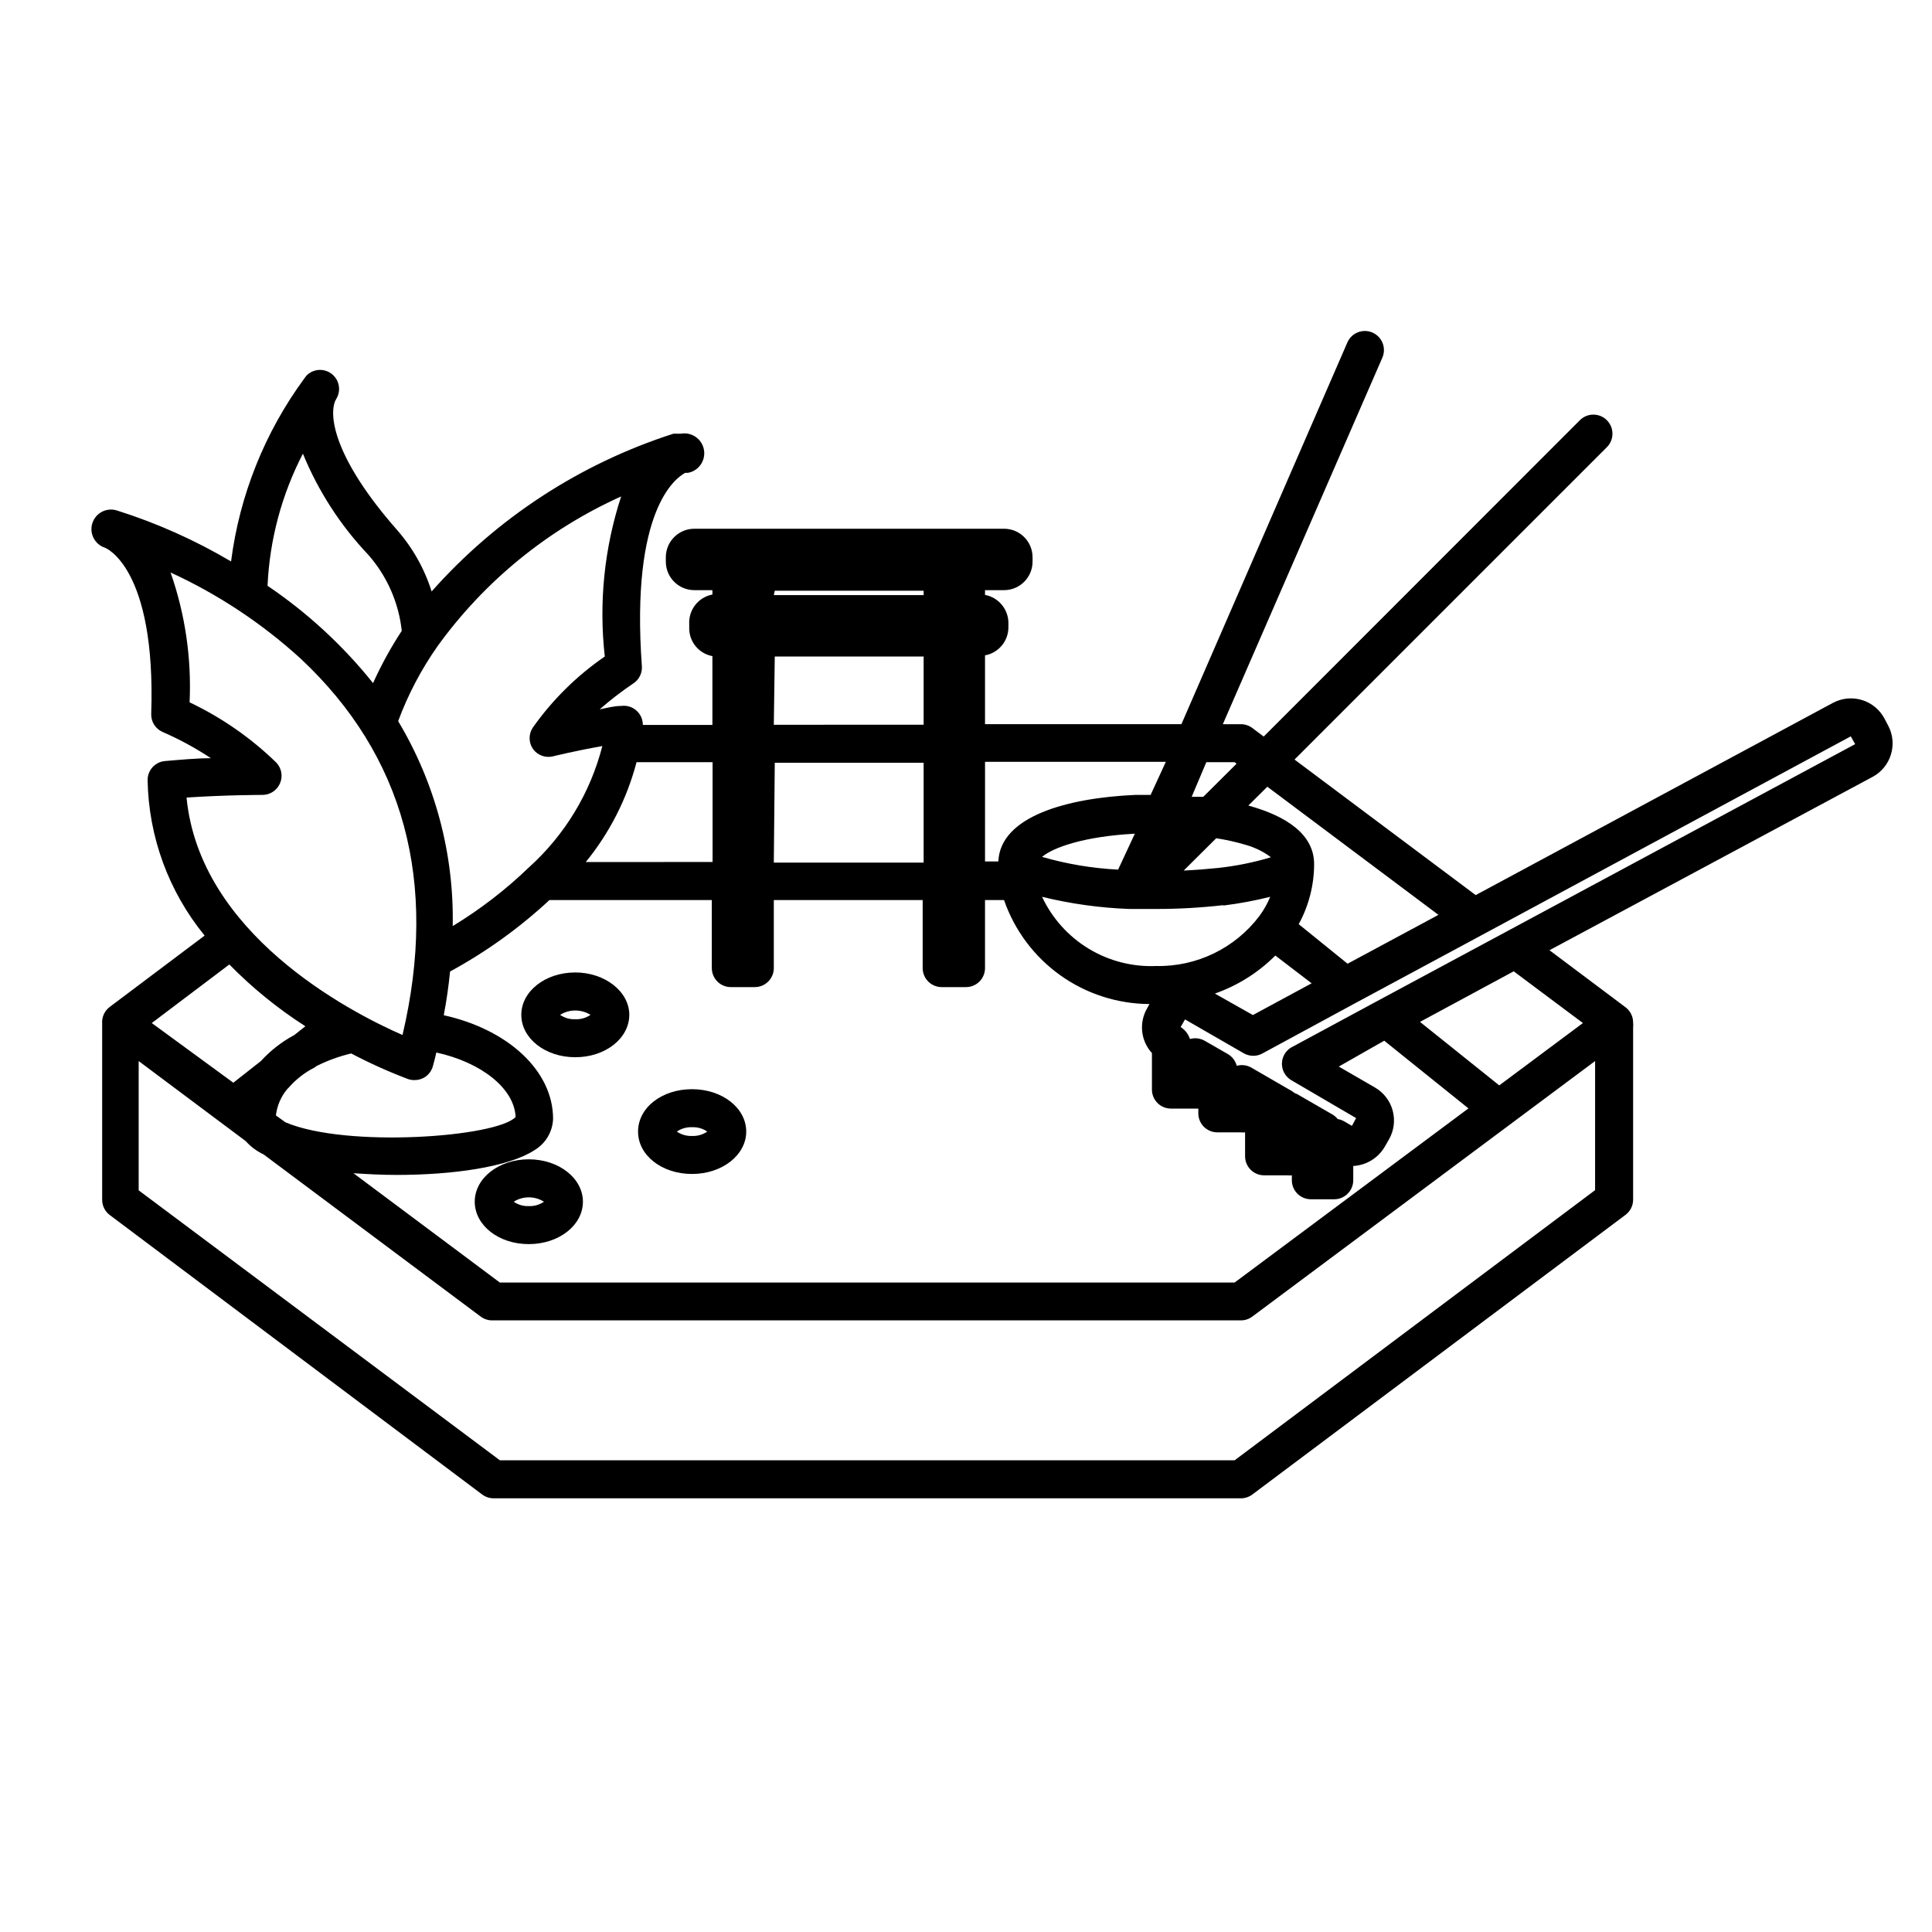 <?xml version="1.0" encoding="UTF-8"?>
<!-- Uploaded to: SVG Repo, www.svgrepo.com, Generator: SVG Repo Mixer Tools -->
<svg fill="#000000" width="800px" height="800px" version="1.1" viewBox="144 144 512 512" xmlns="http://www.w3.org/2000/svg">
 <g>
  <path d="m296.46 401.71c-8.012 0-14.309 5.039-14.309 11.234 0 6.195 6.297 11.234 14.309 11.234 8.012 0 14.309-5.039 14.309-11.234 0-6.195-6.5-11.234-14.309-11.234zm0 12.395c-1.434 0.066-2.848-0.34-4.031-1.16 2.469-1.539 5.598-1.539 8.062 0-1.18 0.82-2.598 1.227-4.031 1.16z"/>
  <path d="m313.09 443.88c0 6.297 6.297 11.234 14.309 11.234 8.012 0 14.359-5.039 14.359-11.234 0-6.195-6.297-11.234-14.359-11.234-8.059 0-14.309 4.938-14.309 11.234zm14.309 1.16c-1.434 0.059-2.848-0.348-4.031-1.16 1.184-0.809 2.598-1.215 4.031-1.156 1.434-0.066 2.852 0.34 4.031 1.156-1.18 0.82-2.598 1.227-4.031 1.16z"/>
  <path d="m284.12 451.23c-8.012 0-14.309 5.039-14.309 11.234 0 6.199 6.25 11.238 14.309 11.238 8.062 0 14.359-5.039 14.359-11.234 0-6.199-6.348-11.238-14.359-11.238zm0 12.395c-1.418 0.062-2.816-0.344-3.981-1.156 2.449-1.547 5.566-1.547 8.012 0-1.18 0.816-2.598 1.223-4.031 1.156z"/>
  <path d="m644.45 336.42-1.059-2.016h0.004c-1.262-2.359-3.41-4.121-5.973-4.898-2.559-0.773-5.324-0.5-7.684 0.766l-94.664 50.938-48.012-35.922 82.773-82.777c1.977-1.973 1.977-5.176 0-7.152-1.977-1.977-5.18-1.977-7.152 0l-83.785 83.832-3.023-2.266c-0.871-0.656-1.93-1.008-3.023-1.008h-4.785l42.27-97.133c1.113-2.562-0.059-5.539-2.617-6.652-2.562-1.113-5.539 0.059-6.652 2.621l-43.98 101.16h-52.047v-18.238c3.582-0.656 6.184-3.766 6.199-7.406v-0.957c0.09-3.727-2.535-6.969-6.199-7.656v-1.258h5.039v-0.004c4.176 0 7.559-3.383 7.559-7.555v-1.16c0-4.176-3.383-7.559-7.559-7.559h-82.07c-4.172 0-7.559 3.383-7.559 7.559v1.16c0 4.172 3.387 7.555 7.559 7.555h4.785v1.16c-3.691 0.699-6.312 4.004-6.144 7.758v1.16c-0.012 3.629 2.574 6.746 6.144 7.406v18.238h-18.438c0.012-1.461-0.609-2.852-1.699-3.816-1.094-0.969-2.551-1.414-3.996-1.223-1.965 0-3.93 0.555-5.742 0.906 2.84-2.488 5.836-4.797 8.969-6.902 1.496-1.004 2.344-2.734 2.215-4.535-3.023-41.562 9.02-49.926 11.488-51.238h0.707c2.863-0.512 4.769-3.254 4.254-6.121-0.512-2.863-3.254-4.769-6.121-4.254h-1.965c-24.727 7.934-46.859 22.379-64.082 41.812-1.898-6.039-5.039-11.617-9.223-16.371-16.625-18.941-18.086-30.23-16.273-34.258l0.004-0.004c0.102-0.137 0.184-0.289 0.25-0.453 1.188-1.977 0.875-4.512-0.754-6.144-0.949-0.953-2.234-1.492-3.578-1.492s-2.633 0.539-3.578 1.492l-0.605 0.805c-10.469 14.25-17.145 30.93-19.395 48.469-9.527-5.641-19.672-10.172-30.23-13.504-2.727-0.875-5.648 0.625-6.523 3.352-0.875 2.727 0.625 5.648 3.352 6.523 0 0 13.551 5.039 12.242 44.035-0.07 2.062 1.129 3.961 3.023 4.785 4.461 1.938 8.742 4.266 12.797 6.953-3.777 0-8.012 0.402-12.191 0.754h-0.004c-2.602 0.234-4.594 2.426-4.582 5.039 0.258 15.047 5.586 29.562 15.113 41.211l-25.191 18.941c-1.352 1.035-2.094 2.688-1.965 4.387v46.703c0 1.586 0.746 3.078 2.016 4.027l98.695 74.062c0.875 0.652 1.934 1.008 3.023 1.008h198.05c1.094 0 2.152-0.355 3.023-1.008l98.898-74.113c1.27-0.949 2.016-2.441 2.016-4.027v-45.746c0.051-0.367 0.051-0.742 0-1.109 0.031-1.621-0.719-3.16-2.016-4.133l-20.152-15.113 85.648-45.949v0.004c4.816-2.606 6.672-8.578 4.18-13.453zm-164.59 16.07 45.344 33.957-24.082 12.949-12.949-10.48c2.672-4.883 4.074-10.355 4.082-15.918 0-7.859-7.305-12.746-17.434-15.516zm11.738 52.094-15.566 8.414-10.078-5.691c6.031-2.113 11.508-5.559 16.023-10.078zm-27.91-58.594h7.508l0.504 0.402-8.816 8.77h-3.074zm2.621 20.152c2.656 0.402 5.285 0.992 7.859 1.766 2.398 0.672 4.652 1.781 6.648 3.273-4.523 1.359-9.16 2.301-13.855 2.82-2.922 0.301-6.047 0.555-9.27 0.707zm1.863 17.836c4.191-0.516 8.348-1.289 12.445-2.316-0.73 1.789-1.676 3.481-2.824 5.039-6.465 8.582-16.664 13.531-27.406 13.301-6.285 0.266-12.508-1.336-17.887-4.598-5.379-3.266-9.672-8.047-12.34-13.742 7.594 1.863 15.359 2.945 23.172 3.223h7.055c5.941 0.004 11.883-0.332 17.785-1.008zm-48.012-12.898c2.973-2.519 11.234-5.441 24.586-6.144l-4.434 9.523c-6.828-0.348-13.59-1.48-20.152-3.379zm-15.113-25.191h47.914l-4.035 8.77h-4.082c-18.188 0.805-35.77 5.742-36.273 17.633h-3.527zm-55.723-45.344h39.449v1.16l-39.703 0.004zm0 17.434h39.449v18.086l-39.703 0.004zm0 28.164h39.449v26.449h-39.703zm-11.488 59.449h6.195c1.34 0 2.621-0.531 3.562-1.477 0.945-0.941 1.477-2.223 1.477-3.562v-18.035h39.449v18.035c0 1.34 0.531 2.621 1.477 3.562 0.945 0.945 2.227 1.477 3.562 1.477h6.449c1.336 0 2.617-0.531 3.562-1.477 0.941-0.941 1.473-2.223 1.473-3.562v-18.035h5.039c2.777 8.02 7.977 14.98 14.883 19.918 6.902 4.938 15.172 7.606 23.66 7.641l-0.605 1.109c-2.231 3.812-1.719 8.629 1.258 11.891v9.672c0 1.336 0.531 2.617 1.477 3.562 0.945 0.945 2.227 1.477 3.562 1.477h7.258v1.258h-0.004c0 1.336 0.531 2.617 1.477 3.562 0.945 0.945 2.227 1.477 3.562 1.477h6.199c0.383 0.051 0.773 0.051 1.156 0v6.348c0 1.336 0.531 2.617 1.477 3.562 0.945 0.945 2.227 1.477 3.562 1.477h6.195c0.387 0.051 0.777 0.051 1.16 0v1.309c0 1.336 0.531 2.617 1.477 3.562 0.945 0.945 2.227 1.477 3.562 1.477h6.195c1.336 0 2.617-0.531 3.562-1.477 0.945-0.945 1.477-2.227 1.477-3.562v-3.777c3.438-0.191 6.555-2.078 8.312-5.039l1.16-2.016c1.336-2.336 1.68-5.113 0.957-7.707-0.707-2.555-2.391-4.727-4.688-6.047l-9.574-5.543 12.043-6.852 22.32 17.938-61.969 46.148h-194.72l-38.793-28.969c3.727 0.25 7.609 0.453 11.488 0.453 14.711 0 29.523-2.066 36.375-6.5h-0.004c3.012-1.734 4.914-4.894 5.039-8.363 0-12.695-11.891-23.68-28.969-27.457 0.754-3.981 1.309-7.859 1.664-11.586 9.543-5.188 18.395-11.551 26.348-18.945h43.023v18.035h0.004c-0.004 1.363 0.551 2.668 1.527 3.617 0.977 0.949 2.297 1.465 3.66 1.422zm-118.2 35.82-2.519-1.812h0.004c0.297-2.555 1.332-4.969 2.973-6.953l0.453-0.453c1.91-2.18 4.219-3.977 6.801-5.289l0.555-0.402c2.918-1.457 5.992-2.574 9.168-3.328 4.894 2.578 9.941 4.848 15.113 6.805 0.555 0.18 1.133 0.266 1.715 0.25 0.805 0.004 1.602-0.188 2.316-0.555 1.246-0.656 2.16-1.809 2.519-3.172 0.352-1.211 0.605-2.367 0.906-3.578 11.941 2.621 20.656 9.523 21.008 17.078-4.836 5.34-44.887 8.312-61.012 1.41zm93.055-95.422h20.152v26.449l-33.602 0.004c6.324-7.754 10.91-16.773 13.449-26.453zm-52.746-30.73c12.465-17.266 29.246-30.957 48.668-39.699-4.469 13.664-5.945 28.133-4.336 42.418-7.406 5.094-13.852 11.457-19.043 18.793-1.176 1.715-1.176 3.977 0 5.695 1.203 1.691 3.324 2.473 5.34 1.965 0 0 5.644-1.41 13.047-2.719l0.004-0.004c-3.176 12.422-9.961 23.625-19.5 32.195-6.121 5.902-12.879 11.105-20.152 15.516 0.375-19.102-4.637-37.922-14.457-54.309 2.609-7.039 6.113-13.711 10.43-19.852zm-35.672-51.035c4.07 9.93 9.945 19.016 17.332 26.801 4.961 5.644 8.059 12.684 8.867 20.152-2.898 4.41-5.441 9.043-7.609 13.855-7.965-9.957-17.395-18.656-27.961-25.793 0.551-12.215 3.75-24.16 9.371-35.016zm-30.832 91.137c10.43-0.703 20.152-0.703 20.152-0.703 2.031-0.012 3.863-1.242 4.633-3.125 0.789-1.875 0.371-4.043-1.055-5.492-6.723-6.523-14.465-11.902-22.926-15.918 0.539-11.688-1.172-23.367-5.039-34.41 12.594 5.789 24.219 13.484 34.461 22.82 27.457 25.695 36.527 59.246 27.004 99.754-14.508-6.348-53.754-26.953-57.23-62.926zm11.336 44.234c6.078 6.199 12.84 11.691 20.152 16.375l-2.922 2.316c-3.328 1.781-6.328 4.117-8.867 6.902l-7.305 5.742-21.613-15.816zm361.94 59.805-95.523 71.59h-194.72l-95.723-71.539v-34.262l28.363 21.211c1.324 1.484 2.934 2.684 4.734 3.527l57.535 42.977c0.871 0.652 1.934 1.008 3.023 1.008h198.45c1.094 0 2.152-0.355 3.023-1.008l90.84-67.715zm-3.227-44.285-22.168 16.523-21.008-16.828 24.836-13.402zm-54.664-5.742-22.219 11.992v-0.004c-1.676 0.793-2.781 2.445-2.879 4.297-0.094 1.855 0.84 3.609 2.426 4.57l17.23 10.078-1.109 2.066-2.066-1.211h0.004c-0.531-0.297-1.113-0.504-1.715-0.605-0.363-0.461-0.809-0.852-1.309-1.16l-9.422-5.441-0.707-0.301-0.605-0.453-10.879-6.297c-1.168-0.652-2.543-0.816-3.828-0.453-0.336-1.32-1.191-2.445-2.367-3.125l-6.144-3.527h-0.004c-1.18-0.664-2.578-0.828-3.879-0.453-0.434-1.309-1.305-2.43-2.469-3.172l1.16-2.016 15.566 8.969c1.559 0.898 3.481 0.898 5.039 0l24.082-13.051 33.805-18.188 97.941-52.75 1.16 2.066z"/>
 </g>
</svg>